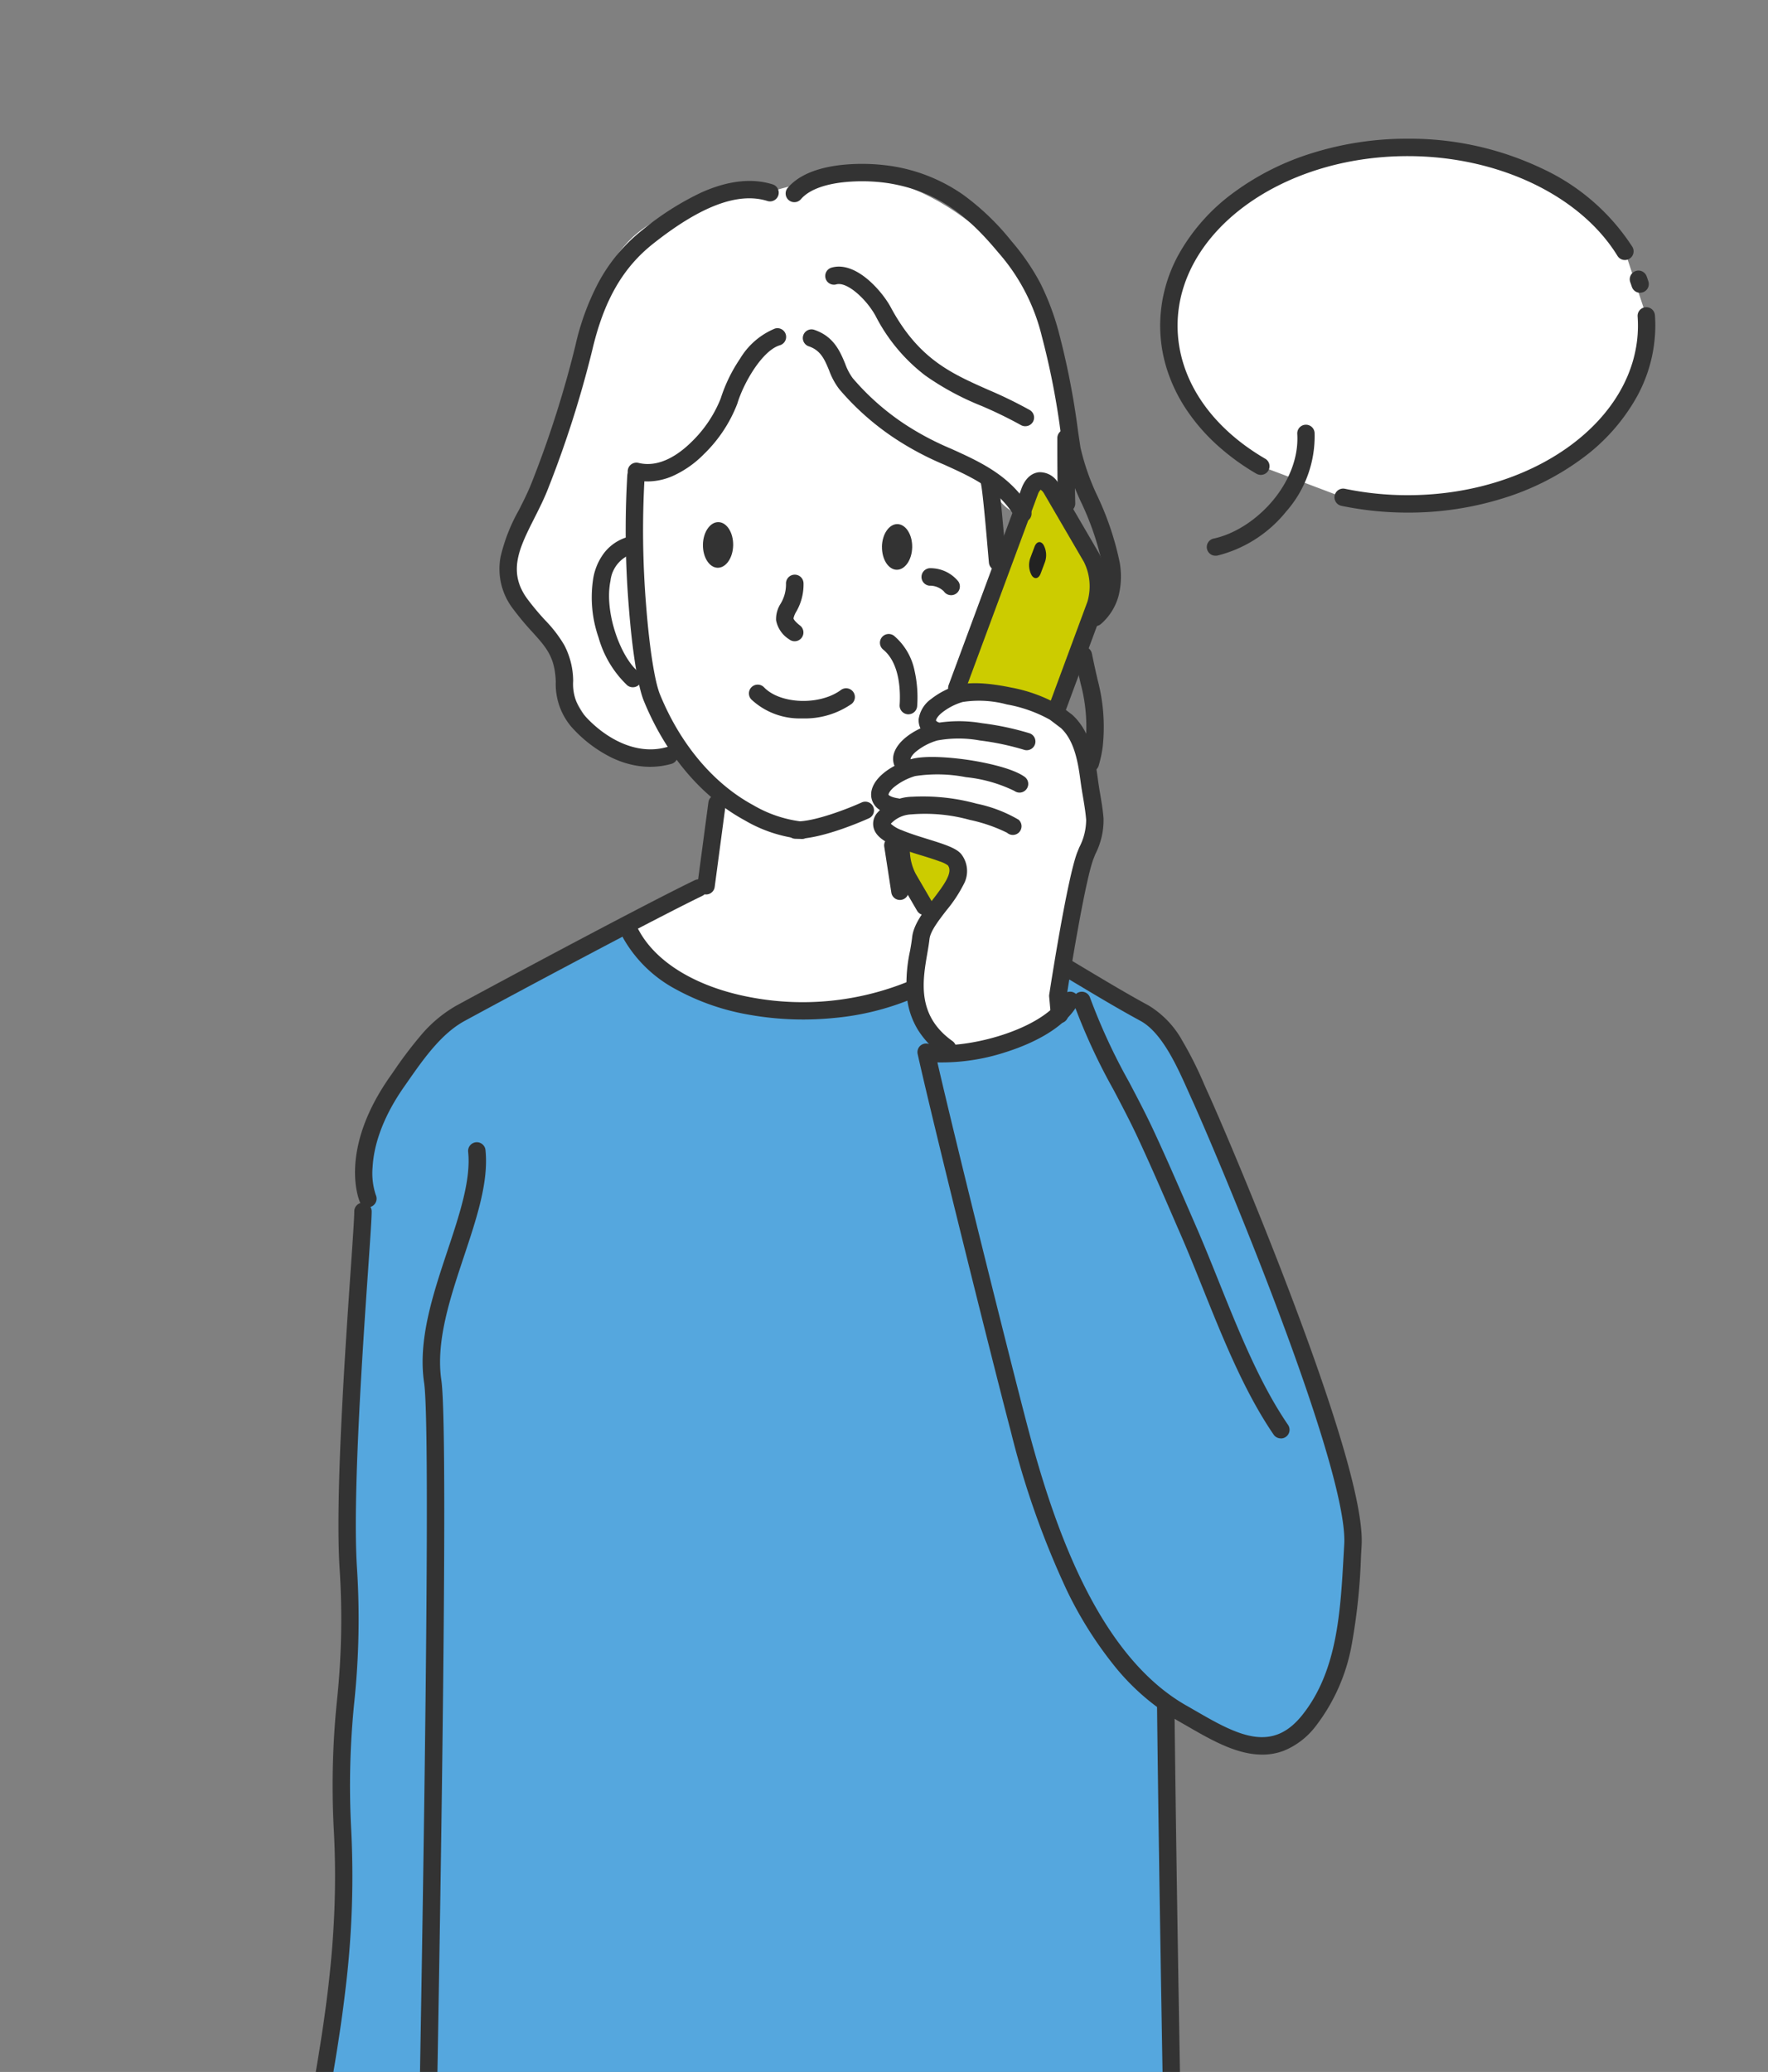 <svg xmlns="http://www.w3.org/2000/svg" xmlns:xlink="http://www.w3.org/1999/xlink" width="204" height="239" viewBox="0 0 204 239">
  <rect x="0" y="0" width="204" height="239" fill="#808080" stroke="none"/>
  <defs>
    <clipPath id="clip-path">
      <rect id="長方形_7709" data-name="長方形 7709" width="204" height="239" transform="translate(1313 6486)" fill="#fff" stroke="#707070" stroke-width="1"/>
    </clipPath>
    <clipPath id="clip-path-2">
      <rect id="長方形_7717" data-name="長方形 7717" width="159.216" height="273.5" fill="none"/>
    </clipPath>
  </defs>
  <g id="マスクグループ_4" data-name="マスクグループ 4" transform="translate(-1313 -6486)" clip-path="url(#clip-path)">
    <g id="グループ_10881" data-name="グループ 10881" transform="translate(1344.784 6502)">
      <g id="グループ_10881-2" data-name="グループ 10881" clip-path="url(#clip-path-2)">
        <path id="パス_30333" data-name="パス 30333" d="M113.205,168.587c-.654-1.784-1.343-3.558-2.091-5.315q-2.217-5.208-4.726-10.283c-1.5-3.041-2.5-5.972-5.617-7.664-4.49-2.439-8.147-4.921-13.182-6.307a10.609,10.609,0,0,0-4.787-.459,14.65,14.65,0,0,0-4.064,1.8,36.185,36.185,0,0,1-17.478,4.328c-6.512-.053-12.577-3.6-18.434-6.254l.555-.028c-.726.036-1.518-1.94-2.035-2.283a3.109,3.109,0,0,0-2.5-.366c-2.175.377-4.054,1.944-5.918,3.019-3.719,2.147-7.312,4.5-11.087,6.553-3.127,1.7-5.376,5.113-7.315,7.878-5.723,8.159-3.376,13.505-3.376,13.505l-.563,4.5c0,2.813-2.432,27.2-1.688,38.263.84,12.491-1.386,17.371-.687,29.839,1.226,21.892-5.282,38-6.627,59.067-.213,3.32,0,13.5,0,13.5s5.2,2.533,12.515-.282c0,0,1.125.282,3.576-1.316,2.633.764,23.612,6.661,43.609,6.661,17.987,0,43.328-6.744,43.328-6.744.007-4.536-1.867-85.141-1.325-84.834,4.882,2.767,11.976,7.151,16.459,1.547,4.5-5.627,4.646-13.165,5.064-20.257.392-6.657-3.2-13.779-5.415-19.863-2.192-6.021-3.982-12.173-6.192-18.208" transform="translate(-0.489 -44.45)" fill="#55a7de"/>
        <path id="パス_30334" data-name="パス 30334" d="M101.26,59.664l-1.241-14.653-6.3-1.061s-6.661-4.8-10.445-9.437c-2.689-3.294-4.743-7.341-7.862-4.7-1.294,1.094-8.052.85-11.576,5.093S59.1,47.668,59.1,47.668c-.05,1.716-.034,4.12.038,6.776l-.594.9c-5.9,1.41-3.893,12.228-.514,15.357,0,0,2.748,2.357,2.759,2.388a27.316,27.316,0,0,0,7.62,11.44c1.056.931-1.851,10.629-.744,11.307,0,0-9.037,3.724-8.477,4.87,1.679,3.436,7.936,9.378,18.209,9.017,1.851-.065,9.657.914,13.713-2.344,1.926-1.547,1.519-6.025,1.984-8.116.634-2.855-3.247-4.87-3.247-4.87,1.673-.664-3.251-8.028-1.614-9.187a27.476,27.476,0,0,0,8.084-9.05,11.4,11.4,0,0,0,.654-1.528l2.367-.361c3.865-2.5,7.847-13.633,1.924-14.6" transform="translate(-17.95 -9.489)" fill="#fff"/>
        <path id="パス_30335" data-name="パス 30335" d="M54.127,48.743c.075-2.268-.36-4.754.041-6.953a1.32,1.32,0,0,1,.272-.679,1.425,1.425,0,0,1,1.015-.317c2.675-.12,4.49-.395,6.672-2.179a19.526,19.526,0,0,0,5.083-6.986c1.276-2.731,2.448-5.914,5.209-7.125a2.783,2.783,0,0,1,1.989-.2,3.516,3.516,0,0,1,1.169.79c5.318,4.829,9.1,11.684,15.695,14.528a15.043,15.043,0,0,1,5.714,4.2,5.291,5.291,0,0,0,2.976,1.862,4.034,4.034,0,0,0,3.927-2.19c1.125-2.07.738-5.2.688-7.52a42.222,42.222,0,0,0-.851-7.645c-1-4.834-2.909-9.741-6.443-13.3-5.112-5.146-12.006-9.3-19.22-8.538A61.808,61.808,0,0,0,70.7,8.168C65.336,9.413,59.33,9.5,55.117,13.053c-3.327,2.8-4.8,7.207-5.724,11.457-1.823,8.366-4.558,15.8-7.641,23.761a9.9,9.9,0,0,0-.686,2.336c-.247,2,.7,3.931,1.62,5.724l4.825,9.4A23.027,23.027,0,0,0,50.774,70.9a7.762,7.762,0,0,0,5.305,2.728,3.729,3.729,0,0,0,2.927-1.087c1.5-1.706-.291-3.67-1.292-5.059-.432-.6-1.343-2.538-2.045-2.839-.007,0-4.34-1.865-4.913-8.21s3.371-7.685,3.371-7.685" transform="translate(-13.443 -2.097)" fill="#fff"/>
        <path id="パス_30336" data-name="パス 30336" d="M107.7,99.082a7.262,7.262,0,0,0,.471,5.431l4.57,7.841c.835,1.432,1.99,1.332,2.566-.223l14.5-39.14a7.264,7.264,0,0,0-.471-5.432l-4.572-7.84c-.834-1.433-1.99-1.333-2.566.222Z" transform="translate(-35.185 -19.237)" fill="#cc0"/>
        <path id="パス_30337" data-name="パス 30337" d="M105.545,108.158c-3.218-.568-1.844-3.142,1.621-4.376-2.02-.9-1.489-2.985,1.813-4.035.119-.038.532-3.526,4-4.628,2.408-.767,8.91.724,10.97,2.194l.783.782c2,1.312,2.9,5.151,3.185,7.22.192,1.411.5,2.79.619,4.266a9.024,9.024,0,0,1-1.07,4.146c-1.146,2.845-3.2,16.252-3.2,16.252l-.075,2.525-8.3,4.464-4.076.178c-5.471-3.909-3.688-11.928-3.339-15.113.255-2.34,4.089-4.852,4.4-7.043l-2.658-1.24c-2.556-.914-7.528-2.213-6.043-4.223a12.013,12.013,0,0,1,1.368-1.368" transform="translate(-33.988 -31.099)" fill="#fff"/>
        <path id="線_53" data-name="線 53" d="M-.488,10.01A1.013,1.013,0,0,1-.622,10a1,1,0,0,1-.863-1.128l1.266-9.5A1,1,0,0,1,.909-1.485,1,1,0,0,1,1.772-.357L.506,9.139A1,1,0,0,1-.488,10.01Z" transform="translate(50.175 77.168)" fill="#333"/>
        <path id="線_54" data-name="線 54" d="M.324,5.805a1,1,0,0,1-.991-.852L-1.482-.337a1,1,0,0,1,.84-1.145A1,1,0,0,1,.5-.642l.814,5.291A1,1,0,0,1,.324,5.805Z" transform="translate(71.728 82.006)" fill="#333"/>
        <path id="パス_30338" data-name="パス 30338" d="M80.405,145.8a35.436,35.436,0,0,1-6.15-.53,27.142,27.142,0,0,1-8.614-2.982,15.171,15.171,0,0,1-5.912-5.677c-.051-.092-.094-.171-.132-.243a1,1,0,0,1,1.776-.937c.032.06.068.127.11.2,2.1,3.76,6.885,6.553,13.122,7.659a32.279,32.279,0,0,0,17.875-1.862,1,1,0,1,1,.806,1.839,30.8,30.8,0,0,1-9.307,2.353C82.8,145.737,81.6,145.8,80.405,145.8Z" transform="translate(-19.49 -44.2)" fill="#333"/>
        <path id="パス_30339" data-name="パス 30339" d="M68.55,329.916a131.594,131.594,0,0,1-16-1.061c-4.553-.563-9.317-1.347-14.161-2.331-8.249-1.676-13.958-3.377-14.015-3.394a1,1,0,0,1-.716-.96c0-.951.1-6.425.258-14.711.572-30.32,1.912-101.323.988-107.536-.733-4.931,1.008-10.162,2.692-15.221,1.4-4.209,2.724-8.185,2.389-11.419a1,1,0,1,1,2-.207c.379,3.665-1.01,7.84-2.481,12.26-1.609,4.835-3.273,9.835-2.611,14.292.948,6.379-.345,74.927-.966,107.869-.132,6.993-.226,11.98-.251,13.918,1.771.5,6.66,1.831,13.139,3.146a156.351,156.351,0,0,0,29.739,3.347c9.211,0,20.428-1.823,28.216-3.353,6.769-1.33,12.181-2.672,14.1-3.162-.026-2.156-.133-7.834-.273-15.285-.321-17.087-.858-45.685-1.122-68.759a1,1,0,0,1,2.008-.023c.264,23.067.8,51.66,1.122,68.744.17,9.022.282,14.983.28,16.1a1,1,0,0,1-.746.969c-.064.017-6.466,1.714-14.983,3.387-5.005.983-9.755,1.767-14.116,2.329A115.557,115.557,0,0,1,68.55,329.916Z" transform="translate(-7.752 -56.417)" fill="#333"/>
        <path id="パス_30340" data-name="パス 30340" d="M69.546,382.6a146.843,146.843,0,0,1-25.42-2.488c-7.577-1.349-13.707-2.907-16.687-3.716a1,1,0,1,1,.526-1.938c5.3,1.439,23.967,6.134,41.581,6.134,15.3,0,35.837-4.88,41.768-6.376a1,1,0,0,1,.491,1.947c-2.529.638-9.275,2.278-17.273,3.73A145,145,0,0,1,69.546,382.6Z" transform="translate(-8.748 -122.608)" fill="#333"/>
        <path id="パス_30341" data-name="パス 30341" d="M122.95,68.507a1,1,0,0,1-1-.908c-.033-.345-.082-.909-.144-1.623-.161-1.864-.586-6.779-.788-7.523a1,1,0,0,1,1.786-.911c.132.226.256.439.561,3.439.16,1.576.323,3.452.441,4.822.061.709.11,1.268.142,1.6a1,1,0,0,1-.9,1.1Q123,68.507,122.95,68.507Z" transform="translate(-39.627 -18.692)" fill="#333"/>
        <path id="パス_30342" data-name="パス 30342" d="M149.961,232.436a8.529,8.529,0,0,1-1.382-.117c-2.479-.407-4.917-1.813-7.275-3.174-.35-.2-.713-.411-1.065-.611a26.626,26.626,0,0,1-7.4-6.415,45.065,45.065,0,0,1-5.4-8.589,99.244,99.244,0,0,1-6.469-18.32c-1.91-7.22-8.94-35.374-10.762-43.576a1,1,0,0,1,1.2-1.2c1.873.416,5.225.039,8.339-.94,3.543-1.113,6.159-2.774,7.176-4.557a1,1,0,1,1,1.744.995c-1.732,3.037-5.955,4.735-8.318,5.478a23.762,23.762,0,0,1-7.864,1.177c2.2,9.585,8.618,35.263,10.428,42.107,2.9,10.963,7.953,26.218,18.313,32.091.359.2.724.414,1.078.618,2.2,1.271,4.479,2.584,6.6,2.932,2.237.367,4.041-.415,5.677-2.46,4.02-5.025,4.4-11.8,4.769-18.352q.038-.67.076-1.336c.221-3.751-2.405-13.035-7.594-26.846-4.2-11.182-8.754-21.779-9.938-24.373-.149-.327-.3-.669-.463-1.03-1.276-2.863-3.023-6.785-5.523-8.142s-4.895-2.79-7.2-4.168c-.692-.414-1.408-.842-2.1-1.253a1,1,0,1,1,1.024-1.728c.7.413,1.414.842,2.109,1.257,2.287,1.368,4.652,2.783,7.127,4.127a10.953,10.953,0,0,1,3.9,4.1,42.94,42.94,0,0,1,2.5,4.994c.159.358.31.7.455,1.014,1.191,2.612,5.772,13.269,9.991,24.5,5.362,14.273,7.959,23.583,7.718,27.67q-.039.663-.076,1.331a69.245,69.245,0,0,1-1.072,10.141,21.636,21.636,0,0,1-4.134,9.353,8.832,8.832,0,0,1-3.651,2.837A6.95,6.95,0,0,1,149.961,232.436Z" transform="translate(-36.106 -46.04)" fill="#333"/>
        <path id="パス_30343" data-name="パス 30343" d="M15.14,164.9a1,1,0,0,1-.92-.6c-.105-.239-2.506-5.961,3.473-14.485l.383-.548a48.538,48.538,0,0,1,3.131-4.149,15.24,15.24,0,0,1,4.144-3.486c6.546-3.557,21.83-11.716,27.495-14.46a1,1,0,1,1,.875,1.807c-5.636,2.73-20.879,10.868-27.412,14.418-2.715,1.474-4.772,4.421-6.587,7.02l-.386.552c-2.82,4.02-3.543,7.271-3.653,9.29a7.956,7.956,0,0,0,.375,3.234,1,1,0,0,1-.919,1.408Z" transform="translate(-4.475 -41.636)" fill="#333"/>
        <path id="パス_30344" data-name="パス 30344" d="M1.1,328.251a1,1,0,0,1-1-.983c-.009-.418-.211-10.266,0-13.59A205.818,205.818,0,0,1,3.463,289.5c2.046-11.282,3.979-21.938,3.26-34.772A96.313,96.313,0,0,1,7.1,239.938,89.341,89.341,0,0,0,7.411,224.9c-.552-8.209.642-25.509,1.283-34.8.225-3.265.4-5.844.4-6.553a1,1,0,0,1,2.008,0c0,.778-.162,3.13-.408,6.691-.638,9.246-1.825,26.457-1.283,34.53A92.215,92.215,0,0,1,9.1,240.106a94.621,94.621,0,0,0-.373,14.513,107.271,107.271,0,0,1-.613,18.358c-.661,5.775-1.685,11.422-2.676,16.884A204.242,204.242,0,0,0,2.1,313.806c-.207,3.24,0,13.319,0,13.42a1,1,0,0,1-.983,1.025Z" transform="translate(0 -59.815)" fill="#333"/>
        <path id="パス_30345" data-name="パス 30345" d="M11.286,380.622q-.352,0-.708-.017a29.723,29.723,0,0,1-6.327-1.251c-.675-.184-1.372-.374-2.1-.558a1,1,0,0,1,.494-1.947c.743.189,1.449.381,2.132.567,4.289,1.169,7.388,2.013,11.973-.085a1,1,0,0,1,.836,1.826A14.792,14.792,0,0,1,11.286,380.622Z" transform="translate(-0.457 -123.472)" fill="#333"/>
        <path id="パス_30346" data-name="パス 30346" d="M109.595,128.913a1,1,0,0,1-.868-.5l-1.907-3.272a8.078,8.078,0,0,1-.93-4.034,1,1,0,1,1,2.008.037,6.1,6.1,0,0,0,.657,2.986l1.907,3.271a1,1,0,0,1-.867,1.51Z" transform="translate(-34.696 -39.361)" fill="#333"/>
        <path id="パス_30347" data-name="パス 30347" d="M128.059,85.383a1,1,0,0,1-.941-1.353l4.4-11.877a6.307,6.307,0,0,0-.4-4.578l-4.571-7.839a1.39,1.39,0,0,0-.425-.5,1.387,1.387,0,0,0-.332.566l-8.4,22.658a1,1,0,0,1-1.883-.7l8.4-22.658c.569-1.534,1.523-1.838,2.041-1.883a2.46,2.46,0,0,1,2.334,1.505l4.571,7.839a8.258,8.258,0,0,1,.545,6.287L129,84.728A1,1,0,0,1,128.059,85.383Z" transform="translate(-37.83 -18.747)" fill="#333"/>
        <path id="パス_30348" data-name="パス 30348" d="M129.469,71.069a2.438,2.438,0,0,0,.183,2c.333.479.8.362,1.029-.258l.489-1.306a2.442,2.442,0,0,0-.183-2c-.333-.479-.8-.362-1.029.258Z" transform="translate(-42.38 -22.678)" fill="#222"/>
        <path id="パス_30349" data-name="パス 30349" d="M111.123,142.873a1,1,0,0,1-.583-.187,10.159,10.159,0,0,1-2.826-2.969,9.011,9.011,0,0,1-1.182-3.253,17.6,17.6,0,0,1,.3-5.841c.1-.562.188-1.093.238-1.548.161-1.469,1.282-2.922,2.367-4.328,1.406-1.822,2.356-3.176,1.752-3.969a3.468,3.468,0,0,0-.945-.453c-.566-.213-1.27-.431-2.014-.663a32.495,32.495,0,0,1-3.248-1.131c-1.357-.593-2.075-1.2-2.327-1.972a1.919,1.919,0,0,1,.336-1.768,5.523,5.523,0,0,1,4.1-1.924,23.467,23.467,0,0,1,7.422.8,15.85,15.85,0,0,1,4.843,1.853,1,1,0,0,1-1.334,1.5,18.264,18.264,0,0,0-4.31-1.484,19.247,19.247,0,0,0-6.748-.633,3.415,3.415,0,0,0-2.355,1.079h0a3.733,3.733,0,0,0,1.28.748c.851.362,1.913.691,2.939,1.01,2.14.664,3.377,1.074,3.932,1.778a3.182,3.182,0,0,1,.237,3.486,15.939,15.939,0,0,1-1.966,2.965c-.915,1.186-1.861,2.412-1.96,3.32-.057.516-.153,1.076-.255,1.67-.547,3.182-1.228,7.142,2.9,10.088a1,1,0,0,1-.584,1.821Z" transform="translate(-33.607 -36.963)" fill="#333"/>
        <path id="パス_30350" data-name="パス 30350" d="M105.055,112.819a1.011,1.011,0,0,1-.176-.015,4.08,4.08,0,0,1-1.787-.707,2.086,2.086,0,0,1-.859-1.539c-.108-1.623,1.688-3.309,4.47-4.194,1.892-.6,5.648-.111,6.755.054s4.868.8,6.477,1.943a1,1,0,0,1-1.166,1.635,16.471,16.471,0,0,0-5.607-1.592,17,17,0,0,0-5.85-.127,6.993,6.993,0,0,0-2.506,1.33c-.509.459-.579.767-.569.819s.253.269.991.4a1,1,0,0,1-.174,1.993Z" transform="translate(-33.497 -34.757)" fill="#333"/>
        <path id="パス_30351" data-name="パス 30351" d="M107.181,105.875a1,1,0,0,1-.84-.452,2.1,2.1,0,0,1-.2-1.892c.468-1.321,2.129-2.578,4.337-3.28a15.533,15.533,0,0,1,5.775-.083,32.531,32.531,0,0,1,5.485,1.16,1,1,0,1,1-.635,1.905A30.541,30.541,0,0,0,116,102.159a13.525,13.525,0,0,0-4.909.005,6.993,6.993,0,0,0-2.508,1.331c-.507.457-.577.765-.568.818l0,.005a1,1,0,0,1-.838,1.556Z" transform="translate(-34.736 -32.747)" fill="#333"/>
        <path id="パス_30352" data-name="パス 30352" d="M126.634,132.643a1,1,0,0,1-1-.913l-.195-2.149a1,1,0,0,1,.007-.243c.085-.552,2.086-13.556,3.261-16.474q.105-.262.21-.513a6.912,6.912,0,0,0,.79-3.179c-.07-.887-.219-1.769-.363-2.623-.087-.516-.177-1.05-.251-1.587l-.025-.185c-.266-1.957-.629-4.633-2.255-6.169l-1.286-.975a15.873,15.873,0,0,0-4.968-1.764,12.27,12.27,0,0,0-5.1-.284,7,7,0,0,0-2.505,1.329c-.51.459-.58.768-.57.82a.586.586,0,0,0,.24.175,1,1,0,1,1-.892,1.8,2.183,2.183,0,0,1-1.351-2.145,3.487,3.487,0,0,1,1.441-2.324,9.222,9.222,0,0,1,3.028-1.567c1.806-.576,4.886-.029,6.127.233a17.687,17.687,0,0,1,5.731,2.1l.023.017,1.34,1.015q.039.03.075.063c2.185,2.02,2.625,5.261,2.916,7.405l.025.183c.069.5.153,1,.241,1.524.151.9.308,1.823.385,2.8a8.612,8.612,0,0,1-.935,4.1q-.1.245-.2.5c-.894,2.22-2.537,12.116-3.121,15.907l.184,2.027a1,1,0,0,1-.909,1.091Q126.68,132.643,126.634,132.643Z" transform="translate(-36.166 -30.611)" fill="#333"/>
        <path id="パス_30353" data-name="パス 30353" d="M160.858,197.871a1,1,0,0,1-.83-.437c-3.367-4.922-5.824-11.038-8.2-16.953-.885-2.2-1.721-4.282-2.594-6.282-.335-.767-.673-1.545-1-2.3-1.259-2.9-2.561-5.893-3.929-8.819-.846-1.809-1.809-3.638-2.74-5.407a69.946,69.946,0,0,1-4.617-10,1,1,0,1,1,1.9-.64,68.484,68.484,0,0,0,4.49,9.709c.942,1.79,1.916,3.64,2.782,5.491,1.379,2.951,2.687,5.959,3.952,8.869.327.752.665,1.53,1,2.3.885,2.027,1.726,4.121,2.617,6.337,2.336,5.814,4.752,11.827,8,16.568a1,1,0,0,1-.828,1.571Z" transform="translate(-44.857 -47.953)" fill="#333"/>
        <path id="パス_30354" data-name="パス 30354" d="M138.967,101.582a1,1,0,0,1-.963-1.289,12.542,12.542,0,0,0,.394-1.839,19.341,19.341,0,0,0-.555-7.067c-.236-1.023-.459-2.049-.664-3.048a1,1,0,0,1,1.967-.4c.2.983.422,1.993.654,3a21.215,21.215,0,0,1,.588,7.79,14.552,14.552,0,0,1-.457,2.135A1,1,0,0,1,138.967,101.582Z" transform="translate(-44.942 -28.551)" fill="#333"/>
        <path id="パス_30355" data-name="パス 30355" d="M135.253,59.414a1,1,0,0,1-1-.979c-.052-2.062-.074-4.4-.069-7.568a1,1,0,0,1,1-1h0a1,1,0,0,1,1,1.006c0,3.153.016,5.47.068,7.514a1,1,0,0,1-.978,1.029Z" transform="translate(-43.967 -16.339)" fill="#333"/>
        <path id="パス_30356" data-name="パス 30356" d="M180.885,1.494c11.12,0,20.7,4.912,25.06,11.986l2.465,7.45q.04.559.04,1.125c0,11.356-12.341,20.562-27.565,20.562a36.426,36.426,0,0,1-7.451-.76l-9.511-3.592c-6.455-3.764-10.6-9.625-10.6-16.21,0-11.355,12.341-20.56,27.565-20.56" transform="translate(-50.239 -0.49)" fill="#fff"/>
        <path id="パス_30357" data-name="パス 30357" d="M163.433,38.779a1,1,0,0,1-.5-.137,26.794,26.794,0,0,1-4.55-3.32,22.123,22.123,0,0,1-3.5-4.037,18.457,18.457,0,0,1-2.254-4.634,16.7,16.7,0,0,1-.8-5.087,17.059,17.059,0,0,1,2.3-8.5A22.348,22.348,0,0,1,160.3,6.222a30.363,30.363,0,0,1,9.06-4.559A36.618,36.618,0,0,1,180.4,0,35.54,35.54,0,0,1,195.9,3.442a24.783,24.783,0,0,1,10.408,9.021,1,1,0,0,1-1.71,1.053C200.3,6.526,190.794,2.009,180.4,2.009c-14.646,0-26.561,8.773-26.561,19.556,0,6.006,3.683,11.6,10.1,15.342a1,1,0,0,1-.507,1.872Z" transform="translate(-49.749 0)" fill="#333"/>
        <path id="パス_30358" data-name="パス 30358" d="M233.615,25.187a1,1,0,0,1-.955-.7c-.061-.19-.119-.358-.175-.512a1,1,0,1,1,1.887-.687c.065.178.13.368.2.581a1,1,0,0,1-.956,1.313Z" transform="translate(-76.159 -7.416)" fill="#333"/>
        <path id="パス_30359" data-name="パス 30359" d="M190.2,52.6a37.534,37.534,0,0,1-7.656-.781,1,1,0,1,1,.41-1.966,35.521,35.521,0,0,0,7.246.739c14.646,0,26.561-8.773,26.561-19.557,0-.351-.013-.706-.038-1.053a1,1,0,0,1,2-.144c.029.4.043.8.043,1.2a17.061,17.061,0,0,1-2.3,8.5,22.349,22.349,0,0,1-6.18,6.845,30.362,30.362,0,0,1-9.06,4.559A36.615,36.615,0,0,1,190.2,52.6Z" transform="translate(-59.552 -9.472)" fill="#333"/>
        <path id="パス_30360" data-name="パス 30360" d="M160.9,64.178a1,1,0,0,1-.214-1.985c4.817-1.057,9.949-6.44,9.606-12.062a1,1,0,0,1,2-.122,13.116,13.116,0,0,1-3.277,9.07,14.784,14.784,0,0,1-7.9,5.076A1.008,1.008,0,0,1,160.9,64.178Z" transform="translate(-52.392 -16.077)" fill="#333"/>
        <path id="パス_30361" data-name="パス 30361" d="M80.419,99.232h-.033a16.194,16.194,0,0,1-6.557-2.157c-4.973-2.7-9.1-7.584-11.624-13.752-.7-1.7-1.346-5.762-1.742-10.872a108.545,108.545,0,0,1-.171-15.194,1,1,0,0,1,2,.142,106.462,106.462,0,0,0,.17,14.9c.374,4.84.987,8.774,1.6,10.266C66.414,88.309,70.228,92.84,74.8,95.318l.036.021a14.451,14.451,0,0,0,5.613,1.886,1,1,0,0,1-.032,2.008Z" transform="translate(-19.693 -18.456)" fill="#333"/>
        <path id="パス_30362" data-name="パス 30362" d="M88.933,118.025c-.065,0-.129,0-.192,0a1,1,0,1,1,.066-2.007c2.145.07,6.21-1.554,7.595-2.186a1,1,0,0,1,.834,1.827C97.019,115.755,92.01,118.025,88.933,118.025Z" transform="translate(-28.76 -37.269)" fill="#333"/>
        <path id="パス_30363" data-name="パス 30363" d="M88.053,82.478a1.007,1.007,0,0,1-.621-.214,3.335,3.335,0,0,1-1.521-2.2,3.283,3.283,0,0,1,.52-1.914,4.289,4.289,0,0,0,.622-2.307,1.012,1.012,0,0,1,2.023-.068,6.221,6.221,0,0,1-.845,3.3,2.335,2.335,0,0,0-.309.765c0,.027.05.278.754.827a1.012,1.012,0,0,1-.623,1.81Z" transform="translate(-28.146 -24.509)" fill="#333"/>
        <path id="パス_30364" data-name="パス 30364" d="M104.088,68.722c-.022,1.456.738,2.648,1.7,2.663s1.76-1.149,1.786-2.6-.736-2.649-1.7-2.665-1.765,1.152-1.79,2.606" transform="translate(-34.106 -21.664)" fill="#333"/>
        <path id="パス_30365" data-name="パス 30365" d="M73.363,68.382c-.022,1.458.738,2.648,1.7,2.663s1.764-1.149,1.788-2.6-.734-2.648-1.7-2.664-1.765,1.152-1.789,2.605" transform="translate(-24.039 -21.553)" fill="#333"/>
        <path id="パス_30366" data-name="パス 30366" d="M87.511,97.562q-.15,0-.3,0a8.158,8.158,0,0,1-5.671-2.184A1.012,1.012,0,0,1,83,93.972c1.884,1.96,6.45,2.113,8.882.3a1.012,1.012,0,0,1,1.21,1.622A9.456,9.456,0,0,1,87.511,97.562Z" transform="translate(-26.626 -30.69)" fill="#333"/>
        <path id="パス_30367" data-name="パス 30367" d="M59,85.647a1,1,0,0,1-.642-.232,12.144,12.144,0,0,1-3.294-5.482,14.07,14.07,0,0,1-.6-6.966,6.71,6.71,0,0,1,1.266-2.852,5.263,5.263,0,0,1,2.688-1.8,1,1,0,1,1,.57,1.926,3.714,3.714,0,0,0-2.556,3.127c-.741,3.6,1.149,8.78,3.216,10.5A1,1,0,0,1,59,85.647Z" transform="translate(-17.777 -22.372)" fill="#333"/>
        <path id="パス_30368" data-name="パス 30368" d="M107.007,94.23l-.068,0A1.012,1.012,0,0,1,106,93.151c.093-1.386.091-4.784-1.918-6.4a1.012,1.012,0,0,1,1.266-1.578,7.125,7.125,0,0,1,2.374,4.04,13.974,13.974,0,0,1,.3,4.069A1.012,1.012,0,0,1,107.007,94.23Z" transform="translate(-33.979 -27.837)" fill="#333"/>
        <path id="パス_30369" data-name="パス 30369" d="M62.765,50.186A6.491,6.491,0,0,1,61.217,50a1,1,0,1,1,.478-1.951c2.428.595,4.671-.99,6.125-2.425a14.385,14.385,0,0,0,3.354-4.98,17.852,17.852,0,0,1,2.242-4.617,8.429,8.429,0,0,1,4.026-3.474,1,1,0,0,1,.572,1.925c-2.05.609-4.208,4.373-4.916,6.741a16.175,16.175,0,0,1-3.868,5.834,11.848,11.848,0,0,1-3.567,2.5A7.284,7.284,0,0,1,62.765,50.186Z" transform="translate(-19.808 -10.653)" fill="#333"/>
        <path id="パス_30370" data-name="パス 30370" d="M115.9,54.937a1,1,0,0,1-.87-.5c-1.884-3.258-4.966-4.653-8.229-6.129a34.612,34.612,0,0,1-5.582-2.958,30.528,30.528,0,0,1-6.5-5.736,8.091,8.091,0,0,1-1.179-2.174c-.514-1.239-.958-2.31-2.351-2.778a1,1,0,1,1,.64-1.9c2.258.76,2.983,2.508,3.566,3.912a6.553,6.553,0,0,0,.863,1.655,28.672,28.672,0,0,0,6.1,5.374,33.076,33.076,0,0,0,5.268,2.78c3.408,1.543,6.933,3.138,9.139,6.954a1,1,0,0,1-.868,1.507Z" transform="translate(-29.658 -10.716)" fill="#333"/>
        <path id="パス_30371" data-name="パス 30371" d="M55.823,74.827a9.273,9.273,0,0,1-1.184-.076,10.734,10.734,0,0,1-3.239-.978,15.252,15.252,0,0,1-4.706-3.611,7.61,7.61,0,0,1-1.755-5.167c-.1-2.831-1.079-3.921-2.71-5.727a32.36,32.36,0,0,1-2.178-2.607,7.551,7.551,0,0,1-1.484-6.038A20.253,20.253,0,0,1,40.691,45.2c.528-1.046,1.074-2.127,1.494-3.212A121.635,121.635,0,0,0,47.2,26.255a29.23,29.23,0,0,1,2.6-7.169,19.374,19.374,0,0,1,5.115-6.163,32.89,32.89,0,0,1,6.823-4.345c3.057-1.37,5.824-1.685,8.223-.937a1,1,0,0,1-.6,1.917c-3.364-1.05-7.682.565-13.2,4.938-3.5,2.777-5.664,6.545-7,12.219a123.629,123.629,0,0,1-5.1,16c-.455,1.177-1.024,2.3-1.574,3.393-1.753,3.472-3.138,6.214-.817,9.367a30.268,30.268,0,0,0,2.051,2.451,15.035,15.035,0,0,1,2.2,2.863,9.025,9.025,0,0,1,1.026,4.141A5.613,5.613,0,0,0,48.2,68.835c2.185,2.481,5.839,4.761,9.542,3.718a1,1,0,0,1,.544,1.933A9.068,9.068,0,0,1,55.823,74.827Z" transform="translate(-12.596 -2.374)" fill="#333"/>
        <path id="パス_30372" data-name="パス 30372" d="M123.278,57.636a1,1,0,0,1-.666-1.756c1.4-1.236,1.871-2.924,1.5-5.311a32.652,32.652,0,0,0-2.427-7.151,28.053,28.053,0,0,1-2.086-6.05c-.1-.627-.192-1.266-.285-1.885a88.076,88.076,0,0,0-2.2-11.291,22.718,22.718,0,0,0-5.036-9.668c-3.419-4.1-6.875-7.026-12.628-7.97a20.584,20.584,0,0,0-5.373-.1c-2.258.27-3.9.939-4.751,1.932A1,1,0,0,1,87.8,7.081C89,5.678,91.032,4.8,93.839,4.46a22.745,22.745,0,0,1,5.937.112,19.649,19.649,0,0,1,8.267,3.31,28.876,28.876,0,0,1,5.578,5.356,26.322,26.322,0,0,1,3.343,4.88,29.731,29.731,0,0,1,2.08,5.515A89.555,89.555,0,0,1,121.3,35.186c.092.617.188,1.254.284,1.878a26.954,26.954,0,0,0,1.95,5.571,34.04,34.04,0,0,1,2.562,7.623,9.277,9.277,0,0,1-.1,3.8,6.574,6.574,0,0,1-2.053,3.331A1,1,0,0,1,123.278,57.636Z" transform="translate(-28.691 -1.415)" fill="#333"/>
        <path id="パス_30373" data-name="パス 30373" d="M114.278,76.8a1.011,1.011,0,0,1-.837-.442,2.3,2.3,0,0,0-1.679-.656,1.012,1.012,0,0,1,.173-2.016,4.137,4.137,0,0,1,3.178,1.533,1.012,1.012,0,0,1-.835,1.582Z" transform="translate(-36.318 -24.144)" fill="#333"/>
        <path id="パス_30374" data-name="パス 30374" d="M117.43,40.357a1,1,0,0,1-.5-.132A49.174,49.174,0,0,0,112.351,38a31.583,31.583,0,0,1-6.434-3.476,20.276,20.276,0,0,1-5.787-6.953A10.006,10.006,0,0,0,98.012,25c-.937-.8-1.8-1.17-2.378-1.006a1,1,0,0,1-.552-1.931c2.837-.811,5.87,2.786,6.818,4.552,3.209,5.974,6.943,7.628,11.266,9.543a50.747,50.747,0,0,1,4.765,2.321,1,1,0,0,1-.5,1.876Z" transform="translate(-30.917 -7.192)" fill="#333"/>
      </g>
    </g>
  </g>
</svg>
